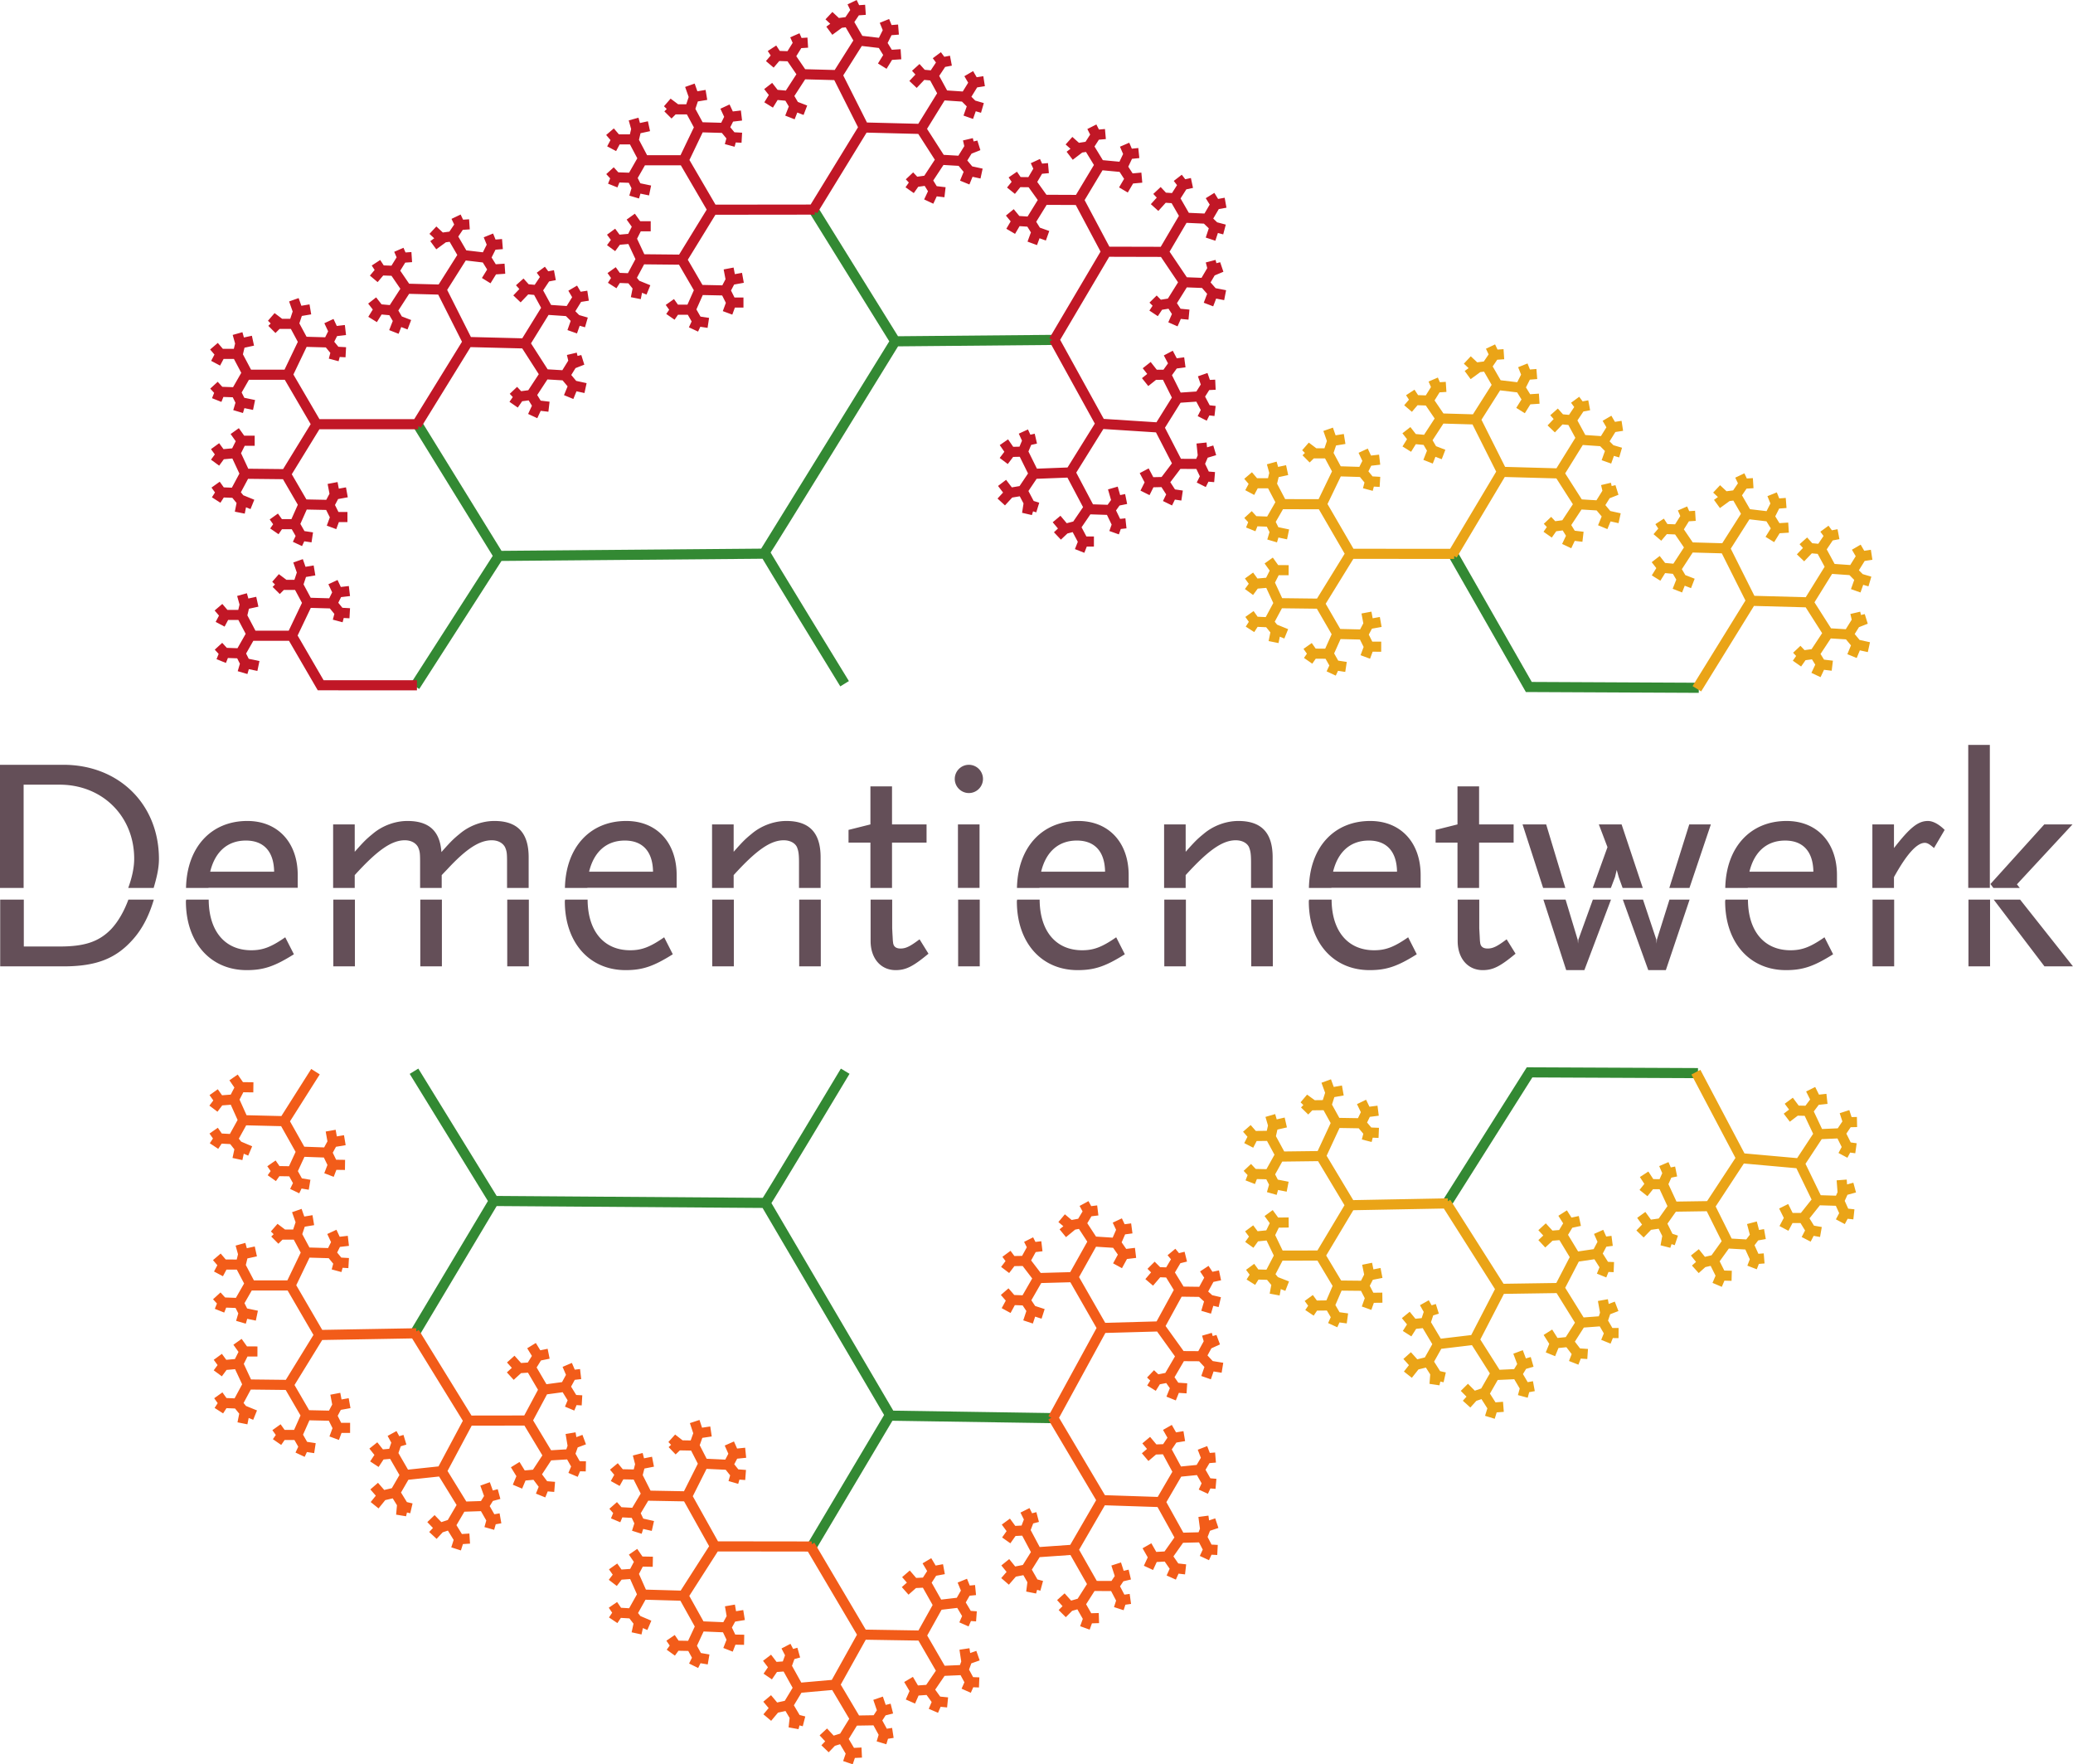 <?xml version="1.0" encoding="UTF-8"?> <svg xmlns="http://www.w3.org/2000/svg" xml:space="preserve" width="287.147" height="244.347"><path fill="none" stroke="#338933" stroke-width="1.4" d="m200.388 166.697 11.484-18.18 23.328.104m-33.956-71.905 10.524 18.428 23.544.112m-89.14 101.153-22.892-.348m-6.204-47.704s-10.992 18.328-11.044 18.24l-37.628-.268-11.056-17.968 11.056 17.968-11.024 18.453 11.024-18.453 37.628.268 17.244 29.372-10.908 18.348M57.484 95.044 69.08 76.992m47.912 17.7s-11.164-18.2-11.06-18.2c.1 0 18.072-29.221 18.072-29.221l22.192-.2-22.192.2-11.348-18.276 11.348 18.276-18.176 29.409-36.748.312-11.252-18.24m65.452 137.31 22.892.347z"></path><path fill="none" stroke="#eaa417" stroke-width="1.4" d="m195.75 60.781-.937-1.204m2.8 1.376-1.864-.172-.884 1.42m22.82-4.008-1.524-.14-1.288 1.348 1.288-1.348-.896-1.008m-17.388-1.572-1.836-.064-1 1.172 1-1.172-.692-1.056m4.216 3.6-1.688-2.48 1.124-1.808 1.308-.084-1.308.084-.476-1.1m5.88 5.528-4.84-.14-1.952 3 .824 1.408 1.52.584-1.52-.584-.624 1.584m21.332-3.056-1.46-2.696 1.228-1.836 1.22-.228-1.22.228-.728-.992m3.904 5.832 1.244-2.008 1.388-.212-1.388.212-.736-1.26m-6.62 7.64 2.896-4.668 3.088.212 1.156 1.168-.6 1.688.6-1.688 1.364.4m-2.972 7.332 1.148-1.84 1.272-.3-1.164.456-.308-1.308m-5.64 5.684-1.652.22-.788 1.124.788-1.124-.812-.86m-8.416-21.348-1.556.2-1.132-1.06 1.276 1.192-1.228.896m7.272 1.744.896-1.776 1.412-.112-1.412.112-.528-1.316m-3.5 2.72-1.5-2.6 1.068-1.572 1.308-.088-1.308.088-.544-1.148m12.244 21.844 2.804.172 1.16 1.392 1.676.368-1.676-.368-.664 1.608m-13.96-7.664-3.64-7.256 3.032-4.776 3.132.372 1.008 1.636 1.632-.108-1.632.108-.956 1.536m-9.444 19.996 6.868-11.508 7.932.22 2.728 4.272-1.888 2.864.892 1.452 1.564.184-1.564-.184-.696 1.476M189.65 89.557l-.532 1.428m-.304-3.104.836 1.676 1.672.004m-15.404-17.308.68 1.372 1.824.384-1.824-.384-.384 1.292m7.804 15.616.908 1.6 1.52.232-1.52-.232-.532 1.14m.848-5.476-1.224 2.736-2.132-.004-.756-1.068.756 1.068-.688.988m1.616-7.912 2.428 4.192 3.572.084.764-1.444-.3-1.6.3 1.6 1.676-.3m-13.812-16.54-1.524 2.656-2.208-.08-.836-.912.836.912-.46 1.14m2.908-6.384-2.36-.004-.912-1.068.912 1.068-.688 1.292m9.98 1.616-5.496-.012-1.44-2.74.384-1.596 1.752-.376-1.752.376-.376-1.368m7.8-1.328-2.168-.008-.924-.924 1 .752-.952.944m7.8 1.816 1.056 1.288 1.372.08-1.372-.08-.304 1.14m-13.736 18.384.984 1.216-.308 1.524.348-1.712 1.408.572m-2.336-7.104-1.988.172-.832-1.144.832 1.144-.836 1.14m4.148 1.548-1.42 2.644-1.904-.084-.756-1.064.756 1.064-.684 1.064m12.144-21.896-1.328-2.476.576-1.716-.568-1.62.568 1.62 1.716-.28m.82 15.904-4.26 6.908-5.66-.068-1.324-2.86.86-1.716-.952-1.332.952 1.332 1.808.008m22.928-2.26-14.352-.012-3.984-6.864 2.2-4.568 3.428.104.768-1.524-.664-1.428.664 1.428 1.62-.184m-1.3 116.079-.512 1.436m-.344-3.1.856 1.664 1.676-.02m-15.648-17.088.7 1.36 1.828.36-1.828-.36-.368 1.3m8.024 15.5.932 1.592 1.52.208-1.52-.208-.52 1.144m.772-5.488-1.184 2.752-2.132.028-.772-1.056.772 1.056-.672 1m1.5-7.936 2.488 4.156 3.576.036.744-1.456-.324-1.596.324 1.596 1.668-.324m-14.04-16.344-1.488 2.68-2.208-.048-.848-.904.848.904-.444 1.144m2.812-6.424-2.356.028-.924-1.056.924 1.056-.668 1.3m10 1.476-5.496.068-1.476-2.72.364-1.6 1.744-.4-1.744.4-.4-1.368m7.784-1.436-2.168.024-.936-.912 1.012.736-.94.964m7.824 1.704 1.072 1.272 1.372.056-1.372-.056-.292 1.144m-13.472 18.572 1 1.208-.284 1.524.32-1.716 1.416.552m-2.436-7.068-1.984.196-.848-1.132.848 1.132-.824 1.152m4.176 1.492-1.384 2.66-1.904-.052-.776-1.056.776 1.056-.672 1.072m11.836-22.064-1.36-2.46.548-1.724-.588-1.612.588 1.612 1.712-.304m1.048 15.892-4.168 6.968-5.656.012-1.368-2.84.836-1.728-.968-1.324.968 1.324 1.808-.02m22.052-2.644-13.504.252-4.084-6.808 2.136-4.596 3.432.056.744-1.536-.684-1.42.684 1.42 1.616-.208m26.452 15.592 1.492-.32m-2.456 1.924.964-1.604-.896-1.412m-6.312 22.292.792-1.312-.656-1.748.656 1.748 1.296-.372m8.972-14.972.86-1.628-.624-1.404.624 1.404 1.248-.16m-5.072 2.228 2.964-.44 1.14 1.8-.492 1.216.492-1.216 1.204.048m-7.54 2.892 2.232-4.3-1.852-3.06-1.628.132-1.188 1.108 1.188-1.108-1.152-1.252m-6.524 20.536 3.06-.14 1.12 1.904-.324 1.196.324-1.196 1.208-.224m-6.944.98 1.264 1.992-.412 1.34.412-1.34 1.46-.112m-4.004-9.288 2.944 4.64-1.536 2.684-1.552.536-1.26-1.272 1.26 1.272-.952 1.056m-5.316-5.864 1.16 1.832-.284 1.276.096-1.248 1.312.296m-2.664-7.556.52-1.584-.672-1.196.672 1.196 1.124-.352m22.884 1.7.5-1.484 1.448-.56-1.632.628-.268-1.492m-4.736 5.788 1.208 1.58-.516 1.32.516-1.32 1.416.096m-.928-4.332 2.992-.224.956 1.648-.492 1.212.492-1.212 1.264.008m-24.992 1.528-1.376 2.452-1.752.436-1.064 1.348 1.064-1.348-1.164-1.296m12.972-9.24 8.116-.12 2.984 4.808-1.696 2.656-1.908.196-.62 1.52.62-1.52-.972-1.532m-14.116-17.972 7.592 11.964-3.644 7.048-5.036.6-1.756-2.948-1.696.172-.848 1.332.848-1.332-1.028-1.26m56.824-29.764 1.516-.164m-2.64 1.66 1.124-1.496-.744-1.496m-8.584 21.52.92-1.224-.472-1.804.472 1.804 1.328-.236m10.472-13.964 1.028-1.528-.476-1.464.476 1.464 1.256-.028m-5.276 1.688 2.992-.132.952 1.912-.616 1.152.616-1.152 1.188.168m-7.796 2.1 2.664-4.048-1.524-3.236-1.636-.036-1.292.984 1.292-.984-1.016-1.364m-8.616 19.752 3.064.176.912 2.008-.444 1.156.444-1.156 1.228-.1m-7.012.26 1.052 2.112-.548 1.292.548-1.292 1.464.036m-3.024-9.648 2.452 4.92-1.804 2.512-1.604.372-1.12-1.4 1.12 1.4-1.056.948m-4.676-6.384.964 1.944-.416 1.24.224-1.232 1.276.428m-1.868-7.784.68-1.524-.544-1.26.544 1.26 1.156-.236m22.584 4.064.648-1.428 1.5-.408-1.684.46-.116-1.516m-5.312 5.268 1.044 1.696-.652 1.26.652-1.26 1.392.244m-.472-4.408 3 .092.78 1.736-.616 1.156.616-1.156 1.26.136m-25.02-1.064-1.62 2.292-1.792.256-1.192 1.232 1.192-1.232-1.02-1.408m13.856-7.852 8.088.724 2.468 5.088-1.964 2.468-1.916-.004-.768 1.448.768-1.448-.808-1.62m-12.156-18.572 6.288 11.916-4.356 6.636-5.068.076-1.44-3.112-1.704-.004-.98 1.232.98-1.232-.892-1.368m2.54-83.999-.936-1.204m2.8 1.376-1.864-.172-.884 1.424m22.82-4.012-1.524-.14-1.288 1.352 1.288-1.352-.896-1.004M232.41 73.33l-1.836-.068-.996 1.172.996-1.172-.688-1.052m4.212 3.6-1.688-2.48 1.128-1.808 1.304-.084-1.304.084-.48-1.104m5.88 5.528-4.84-.136-1.952 2.996.824 1.408 1.52.588-1.52-.588-.624 1.584m21.332-3.052-1.46-2.7 1.228-1.832 1.216-.232-1.216.232-.728-.992m3.904 5.828 1.244-2.004 1.388-.212-1.388.212-.736-1.264m-6.62 7.64 2.896-4.668 3.088.216 1.156 1.164-.6 1.688.6-1.688 1.364.404m-2.968 7.332 1.144-1.84 1.272-.3-1.164.456-.308-1.312m-5.644 5.684-1.648.224-.788 1.124.788-1.124-.812-.86m-8.416-21.348-1.556.196-1.132-1.06 1.276 1.196-1.228.892m7.272 1.748.896-1.78 1.412-.108-1.412.108-.528-1.312m-3.496 2.72-1.504-2.6 1.068-1.576 1.308-.084-1.308.084-.544-1.144m12.24 21.844 2.812.172 1.152 1.392 1.676.368-1.676-.368-.66 1.604m-13.964-7.66-3.636-7.26 3.036-4.772 3.128.372 1.004 1.632 1.636-.104-1.636.104-.952 1.54M235.045 95.39l7.528-12.184 7.936.216 2.724 4.276-1.888 2.86.896 1.452 1.564.188-1.564-.188-.696 1.476"></path><path fill="none" stroke="#c11726" stroke-width="1.4" d="m33.295 90.488.684 1.368 1.816.38-1.816-.38-.38 1.296m1.212-5.328-1.516 2.664-2.196-.076-.836-.912.836.912-.456 1.14m2.88-6.388h-2.348l-.912-1.068.912 1.068-.684 1.292m9.944 1.592h-5.472l-1.44-2.732.38-1.6 1.74-.38-1.74.38-.38-1.368M41.287 81h-2.16l-.92-.924.996.748-.944.952m7.772 1.796 1.052 1.284 1.364.076-1.364-.076L46.779 86m-4.164-2.524L41.287 81l.568-1.712-.568-1.62.568 1.62L43.563 79m14.192 15.908-13.336-.004-3.984-6.856 2.18-4.572 3.416.096.756-1.524-.664-1.428.664 1.428 1.616-.192M162.61 50.38l1.512-.2m-2.6 1.72 1.088-1.52-.78-1.48m-8.052 21.724.888-1.244-.516-1.792.516 1.792 1.324-.268m10.128-14.216.984-1.556-.508-1.452.508 1.452 1.256-.06m-5.232 1.82 2.992-.204.996 1.884-.588 1.168.588-1.168 1.192.14m-7.744 2.288 2.564-4.108-1.604-3.2-1.632.004-1.272 1.016 1.272-1.016-1.052-1.336m-8.128 19.956 3.068.1.96 1.988-.416 1.164.416-1.164 1.224-.132m-7 .432 1.1 2.084-.516 1.308.516-1.308 1.464.004m-3.256-9.572 2.568 4.856-1.744 2.556-1.588.412-1.152-1.372 1.152 1.372-1.036.976m-4.832-6.268 1.012 1.92-.384 1.248.192-1.236 1.288.396m-2.06-7.736.64-1.536-.572-1.248.572 1.248 1.156-.268m22.676 3.504.612-1.44 1.488-.444-1.672.496-.156-1.508m-5.176 5.396 1.084 1.672-.62 1.272.62-1.272 1.4.208m-.58-4.392 3 .012.82 1.72-.584 1.168.584-1.168 1.264.104m-25.036-.452-1.568 2.336-1.784.296-1.164 1.264 1.164-1.264-1.052-1.38m13.66-8.188 8.1.52 2.596 5.032-1.904 2.512-1.92.044-.732 1.464.732-1.464-.844-1.6m-12.5-18.24 6.472 11.732-4.192 6.74-5.064.196-1.52-3.072-1.704.036-.948 1.256.948-1.256-.924-1.344m1.788-30.652-.968-1.18m2.832 1.304-1.864-.124-.848 1.444m22.712-4.572-1.528-.104-1.252 1.384 1.252-1.384-.92-.98m-17.42-1.144-1.84-.02-.964 1.196.964-1.196-.712-1.04m4.3 3.496-1.748-2.436 1.08-1.836 1.304-.116-1.304.116-.504-1.092m6.016 5.384-4.844-.02-1.88 3.044.864 1.388 1.532.548-1.532-.548-.588 1.6m21.252-3.58-1.528-2.66 1.184-1.864 1.212-.26-1.212.26-.752-.972m4.048 5.732 1.192-2.036 1.38-.248-1.38.248-.768-1.244m-6.432 7.8 2.784-4.736 3.092.14 1.184 1.136-.56 1.7.56-1.7 1.372.364m-2.788 7.408 1.1-1.872 1.264-.328-1.152.484-.34-1.304m-5.5 5.82-1.644.264-.76 1.144.76-1.144-.832-.84m-8.94-21.136-1.548.24-1.16-1.036 1.304 1.164-1.208.924m7.316 1.568.852-1.8 1.408-.144-1.408.144-.56-1.3m-3.432 2.804-1.564-2.564 1.028-1.6 1.308-.116-1.308.116-.568-1.128m12.772 21.532 2.812.108 1.188 1.36 1.688.328-1.688-.328-.62 1.624m-14.148-7.316-3.812-7.168 2.912-4.848 3.14.296 1.044 1.608 1.632-.148-1.632.148-.916 1.56m-9.664 20.904 7.296-12.352 7.936.02 2.832 4.204-1.816 2.908.928 1.432 1.568.148-1.568-.148-.656 1.492m-55.124-31.804-.94-1.204m2.804 1.372-1.864-.168-.88 1.424m22.812-4.06-1.524-.14-1.284 1.356 1.284-1.356-.904-1.004M109.463 7.8l-1.836-.06-.996 1.172.996-1.172-.692-1.056m4.22 3.592L109.463 7.8l1.124-1.812 1.304-.084-1.304.084-.484-1.1m5.896 5.516-4.844-.128-1.944 3.004.828 1.404 1.52.584-1.52-.584-.62 1.584m21.324-3.1-1.464-2.692 1.224-1.84 1.216-.232-1.216.232-.732-.988m3.92 5.82 1.236-2.004 1.388-.22-1.388.22-.74-1.264m-6.604 7.656 2.888-4.676 3.088.208 1.16 1.164-.596 1.688.596-1.688 1.364.396m-2.956 7.34 1.144-1.844 1.272-.3-1.164.46-.308-1.312m-5.632 5.696-1.648.228-.788 1.124.788-1.124-.812-.86m-8.464-21.328-1.556.2-1.136-1.06 1.276 1.192-1.224.896m7.276 1.732.892-1.78 1.412-.112-1.412.112-.532-1.312m-3.492 2.724-1.504-2.592 1.064-1.58 1.304-.088-1.304.088-.548-1.144m12.292 21.82 2.804.164 1.16 1.388 1.676.364-1.676-.364-.656 1.608m-13.98-7.628L116 10.404l3.02-4.784 3.132.368 1.008 1.632 1.636-.108-1.636.108-.952 1.54m-9.612 20.004 7.056-11.508 7.932.2 2.74 4.268-1.884 2.864.896 1.452 1.564.184-1.564-.184-.692 1.476M101.307 41.9l-.528 1.432m-.308-3.104.836 1.672h1.676M87.539 24.632 88.223 26l1.824.38-1.824-.38-.38 1.292m7.836 15.6.912 1.596 1.524.228-1.524-.228-.532 1.14m.836-5.476-1.216 2.74h-2.132l-.76-1.068.76 1.068-.684.988m1.596-7.916 2.436 4.188 3.576.076.76-1.448-.304-1.596.304 1.596 1.676-.304M89.059 21.968l-1.52 2.664-2.208-.076-.836-.916.836.916-.456 1.14m2.892-6.392h-2.36l-.912-1.064.912 1.064-.684 1.292m9.984 1.596H89.21l-1.444-2.736.38-1.596 1.748-.38-1.748.38-.38-1.372m7.796-1.344h-2.168l-.924-.924 1 .748-.948.952m7.804 1.796 1.06 1.284 1.368.076-1.368-.076-.308 1.14M87.387 38.552l.988 1.22-.304 1.52.34-1.712 1.408.572m-2.352-7.1-1.984.176-.836-1.14.836 1.14-.836 1.14m4.156 1.54-1.416 2.644-1.904-.076-.76-1.064.76 1.064-.684 1.068m12.1-21.924-1.336-2.476.572-1.716-.572-1.62.572 1.62 1.716-.284m.856 15.9-4.248 6.92-5.656-.056-1.336-2.856.86-1.716-.956-1.332.956 1.332h1.808m22.728-2.308-14.156.016-4-6.852 2.192-4.572 3.428.096.76-1.524-.664-1.428.664 1.428 1.62-.192M52.49 42.82l-.94-1.204m2.804 1.372-1.864-.168-.88 1.424m22.808-4.064-1.524-.136-1.284 1.352 1.284-1.352-.9-1.004m-17.388-1.532-1.84-.064-.992 1.176.992-1.176-.688-1.052m4.22 3.592-1.692-2.476 1.12-1.812 1.308-.088-1.308.088-.48-1.1m5.892 5.516-4.84-.128-1.944 3.004.828 1.404 1.52.584-1.52-.584-.62 1.584m21.324-3.1-1.468-2.696 1.224-1.836 1.22-.232-1.22.232-.728-.988m3.916 5.82 1.24-2.008 1.388-.216-1.388.216-.74-1.26m-6.604 7.656 2.888-4.676 3.088.208 1.156 1.164-.596 1.688.596-1.688 1.368.396m-2.956 7.34 1.14-1.844 1.272-.3-1.164.456L79.21 49m-5.628 5.696-1.652.224-.784 1.128.784-1.128-.812-.86m-8.464-21.328-1.552.204-1.136-1.06 1.276 1.192-1.224.896m7.276 1.732.892-1.78 1.412-.112-1.412.112-.532-1.312m-3.492 2.724-1.508-2.596 1.064-1.576 1.308-.088-1.308.088-.544-1.144m12.288 21.816 2.808.168 1.16 1.388 1.676.364-1.676-.364-.66 1.608m-13.976-7.628-3.656-7.252 3.024-4.784 3.132.368 1.008 1.632 1.636-.112-1.636.112-.952 1.54M57.7 58.864l7.096-11.5 7.932.2 2.736 4.264-1.88 2.868.892 1.448 1.568.184-1.568-.184-.688 1.48M46.45 71.608l-.528 1.432m-.308-3.108.836 1.676h1.676M32.679 54.336l.688 1.372 1.824.38-1.824-.38L32.983 57m7.84 15.596.912 1.6 1.52.228-1.52-.228-.532 1.14m.836-5.476-1.216 2.736H38.69l-.76-1.064.76 1.064-.684.992m1.596-7.916 2.436 4.188 3.576.072.76-1.444-.304-1.596.304 1.596 1.676-.304M34.203 51.676l-1.524 2.66-2.204-.076-.836-.912.836.912-.456 1.144m2.888-6.392H30.55l-.912-1.064.912 1.064-.684 1.292M39.85 51.9h-5.496l-1.448-2.736.384-1.6 1.748-.38-1.748.38-.384-1.368m7.8-1.344h-2.168l-.924-.928 1 .752-.952.948m7.808 1.8 1.056 1.284 1.372.076-1.372-.076-.304 1.14M32.527 68.26l.992 1.216L33.215 71l.34-1.712 1.408.572m-2.352-7.104-1.984.18-.836-1.144.836 1.144-.836 1.14m4.152 1.536-1.416 2.648-1.9-.076-.76-1.064.76 1.064-.684 1.068m12.096-21.924-1.332-2.476.572-1.716-.572-1.62.572 1.62 1.712-.288m.86 15.904-4.248 6.92-5.66-.06-1.332-2.856.856-1.712-.952-1.336.952 1.336h1.812m22.656-2.292H43.85l-4-6.852 2.188-4.572 3.432.096.76-1.528-.668-1.428.668 1.428 1.62-.188"></path><path fill="none" stroke="#f25c19" stroke-width="1.4" d="m162.535 199.145 1.508-.248m-2.548 1.8 1.04-1.552-.828-1.456m-7.376 21.964.852-1.271-.572-1.777.572 1.777 1.312-.313m9.684-14.52.936-1.584-.552-1.436.552 1.436 1.256-.104m-5.176 1.984 2.984-.296 1.052 1.852-.548 1.188.548-1.188 1.2.104m-7.672 2.524 2.436-4.184-1.7-3.148-1.632.056-1.24 1.052 1.24-1.052-1.092-1.304m-7.508 20.196 3.068.008 1.024 1.956-.38 1.18.38-1.18 1.22-.168m-6.988.644 1.168 2.052-.476 1.32.476-1.32 1.464-.043m-3.552-9.465 2.716 4.776-1.66 2.608-1.58.456-1.196-1.332 1.196 1.332-1.004 1.008m-5.024-6.108 1.072 1.88-.344 1.26.156-1.236 1.296.356m-2.296-7.676.592-1.552-.612-1.228.612 1.228 1.144-.3m22.772 2.8.568-1.46 1.476-.492-1.656.552-.2-1.504m-5.008 5.552 1.132 1.64-.58 1.293.58-1.293 1.408.16m-.72-4.372 3-.076.876 1.693-.552 1.188.552-1.188 1.264.067m-25.036.32-1.496 2.388-1.772.348-1.124 1.296 1.124-1.296-1.092-1.352m13.396-8.604 8.112.268 2.748 4.948-1.82 2.572-1.916.104-.688 1.488.688-1.488-.896-1.571m-13.06-17.845 6.832 11.524-3.98 6.868-5.056.353-1.612-3.029-1.704.092-.912 1.288.912-1.288-.964-1.312m.836-30.696-1-1.152m2.872 1.22-1.872-.068-.8 1.468m22.564-5.268-1.532-.055-1.212 1.42 1.212-1.42-.952-.953m-17.448-.604-1.836.032-.932 1.225.932-1.225-.748-1.012m4.404 3.36-1.82-2.38 1.024-1.872 1.3-.156-1.3.156-.54-1.076m6.18 5.196-4.844.132-1.78 3.1.904 1.36 1.548.5-1.548-.5-.536 1.617m21.128-4.233-1.604-2.612 1.124-1.9 1.2-.296-1.2.296-.784-.943m4.22 5.595 1.132-2.068 1.372-.292-1.372.292-.804-1.22m-6.188 7.996 2.636-4.82 3.092.04 1.22 1.1-.508 1.72.508-1.72 1.384.324m-2.56 7.488 1.04-1.904 1.256-.368-1.14.52-.376-1.288m-5.32 5.984-1.636.316-.724 1.164.724-1.164-.856-.816m-9.588-20.848-1.54.284-1.188-.996 1.336 1.12-1.176.964m7.356 1.34.796-1.824 1.408-.188-1.408.188-.6-1.28m-3.34 2.904-1.644-2.512.98-1.631 1.3-.157-1.3.157-.604-1.112m13.432 21.131 2.812.016 1.232 1.324 1.696.276-1.696-.276-.572 1.644m-14.368-6.88-4.032-7.044 2.764-4.936 3.144.2 1.096 1.576 1.628-.196-1.628.196-.868 1.588m-8.96 21.168 6.856-12.552 7.936-.22 2.96 4.116-1.728 2.96.972 1.4 1.572.104-1.572-.104-.612 1.516M46.119 161.31l-.548 1.424m-.264-3.108.812 1.684 1.672.024m-7.316.888.892 1.608 1.516.253-1.516-.253-.548 1.136m.912-5.468-1.256 2.724-2.132-.032-.744-1.072.744 1.072-.696.98m1.708-7.892 2.376 4.22 3.576.128.78-1.436-.284-1.6.284 1.6 1.676-.28m-15.52-.14.972 1.228-.324 1.52.368-1.708 1.396.592m-2.252-7.136-1.988.152-.82-1.156.82 1.156-.852 1.128m4.132 1.596-1.452 2.628-1.9-.104-.748-1.076.748 1.076-.7 1.056m14.056-10.3-4.344 6.856-5.66-.136-1.292-2.876.88-1.7-.932-1.348.932 1.348 1.812.024m11.724 47.16-.528 1.433m-.304-3.109.832 1.676 1.676.004m-15.424-17.292.684 1.368 1.824.384-1.824-.384-.38 1.296m7.816 15.608.908 1.596 1.524.232-1.524-.232-.532 1.14m.844-5.475-1.22 2.74-2.132-.005-.76-1.068.76 1.068-.684.988m1.604-7.912 2.432 4.189 3.576.08.764-1.445-.304-1.6.304 1.6 1.672-.3m-13.828-16.528-1.524 2.66-2.208-.08-.836-.912.836.913-.456 1.143m2.9-6.388-2.36-.004-.912-1.068.912 1.068-.684 1.292m9.98 1.604-5.496-.004-1.44-2.736.384-1.595 1.748-.38-1.748.38-.38-1.373m7.8-1.336-2.168-.003-.924-.929 1 .756-.952.944m7.804 1.808 1.056 1.288 1.368.08-1.368-.08-.308 1.14m-13.716 18.393.984 1.22-.304 1.52.344-1.709 1.408.572m-2.344-7.103-1.984.175-.836-1.144.836 1.144-.84 1.14m4.156 1.544-1.42 2.64-1.904-.076-.76-1.064.76 1.064-.684 1.064m12.124-21.908-1.328-2.476.572-1.716-.568-1.616.568 1.616 1.716-.284m.836 15.904-4.256 6.916-5.656-.064-1.332-2.86.86-1.712-.952-1.336.952 1.336 1.808.004m22.012-2.52-13.436.236-3.992-6.86 2.196-4.568 3.432.1.76-1.524-.664-1.428.664 1.428 1.624-.188M74.5 187.79l1.496-.304m-2.48 1.892.984-1.588-.876-1.428m-6.604 22.212.804-1.304-.632-1.756.632 1.756 1.304-.352m9.168-14.856.88-1.616-.604-1.416.604 1.416 1.252-.144m-5.104 2.16 2.972-.4 1.116 1.812-.508 1.209.508-1.209 1.204.068m-7.576 2.792 2.284-4.272-1.808-3.084-1.632.112-1.2 1.096 1.2-1.096-1.136-1.264m-6.792 20.448 3.064-.1 1.092 1.916-.336 1.193.336-1.193 1.212-.212m-6.956.892 1.236 2.008-.428 1.336.428-1.336 1.46-.092m-3.88-9.34 2.88 4.68-1.568 2.669-1.56.511-1.24-1.288 1.24 1.288-.968 1.044m-5.236-5.932 1.136 1.844-.3 1.272.112-1.244 1.308.308m-2.564-7.588.54-1.572-.656-1.208.656 1.208 1.128-.34m22.86 2 .52-1.48 1.452-.54-1.636.608-.252-1.5m-4.812 5.728 1.192 1.596-.532 1.312.532-1.312 1.412.116m-.872-4.348 2.996-.18.936 1.66-.508 1.204.508-1.204 1.264.025m-25.012 1.2-1.408 2.435-1.76.412-1.08 1.336 1.08-1.336-1.14-1.312m13.088-9.072 8.12-.012 2.916 4.844-1.732 2.636-1.908.169-.636 1.512.636-1.512-.948-1.54m-13.956-18.285 7.508 12.188-3.736 7-5.044.537-1.716-2.973-1.696.152-.868 1.32.868-1.32-1.012-1.276M101.4 227.07l-.556 1.42m-.248-3.107.804 1.687 1.676.032m-15.116-17.56.66 1.384 1.816.412-1.816-.412-.408 1.284m7.544 15.744.88 1.612 1.516.26-1.516-.26-.556 1.132m.944-5.464-1.268 2.72-2.132-.04-.74-1.08.74 1.08-.704.972m1.744-7.884 2.36 4.232 3.572.149.788-1.437-.276-1.6.276 1.6 1.68-.272M89.531 206.91l-1.572 2.632-2.208-.12-.816-.927.816.927-.476 1.132m3.012-6.332-2.356-.048-.896-1.08.896 1.08-.712 1.28m9.952 1.784-5.492-.1-1.396-2.764.412-1.591 1.756-.345-1.756.345-.356-1.377m7.824-1.2-2.168-.04-.908-.94.988.769-.972.931m7.772 1.944 1.036 1.304 1.368.104-1.368-.104-.328 1.136m-14.04 18.148.964 1.24-.332 1.516.376-1.708 1.396.596m-2.216-7.144-1.988.14-.816-1.156.816 1.156-.86 1.124m4.128 1.62-1.468 2.616-1.9-.112-.74-1.08.74 1.08-.704 1.052m12.508-21.688-1.284-2.504.604-1.7-.54-1.632.54 1.632 1.72-.256m.556 15.916-4.38 6.836-5.652-.16-1.28-2.884.888-1.696-.928-1.352.928 1.352 1.808.033m22.012-2.112-13.396-.017-3.872-6.928 2.276-4.528 3.428.16.792-1.508-.64-1.444.64 1.444 1.62-.164m25.964 16.4 1.5-.276m-2.516 1.848 1.016-1.572-.856-1.44m-6.992 22.088.832-1.288-.604-1.763.604 1.763 1.304-.328m9.428-14.692.912-1.6-.58-1.424.58 1.424 1.252-.124m-5.14 2.072 2.976-.348 1.088 1.832-.528 1.2.528-1.2 1.2.088m-7.624 2.66 2.36-4.232-1.756-3.116-1.632.08-1.22 1.08 1.22-1.08-1.112-1.284m-7.152 20.329 3.064-.049 1.06 1.94-.36 1.184.36-1.184 1.216-.188m-6.976.764 1.204 2.028-.452 1.332.452-1.332 1.46-.068m-3.716-9.4 2.804 4.728-1.62 2.636-1.568.488-1.22-1.312 1.22 1.312-.984 1.024m-5.132-6.024 1.104 1.864-.324 1.269.136-1.245 1.304.336m-2.432-7.632.564-1.568-.628-1.215.628 1.215 1.14-.32m22.82 2.405.544-1.473 1.464-.512-1.648.58-.228-1.504m-4.908 5.644 1.164 1.616-.56 1.304.56-1.304 1.408.14m-.796-4.36 3-.131.904 1.675-.532 1.2.532-1.2 1.264.049m-25.028.76-1.452 2.407-1.764.384-1.104 1.316 1.104-1.316-1.12-1.332m13.248-8.84 8.116.132 2.832 4.896-1.776 2.604-1.916.136-.66 1.5.66-1.5-.92-1.56m-13.648-18.584 7.312 12.376-3.864 6.936-5.048.444-1.664-3-1.7.12-.892 1.304.892-1.304-.988-1.296"></path><path fill="#644f58" d="M135.684 114.176h-2.992v8.793h2.992zm-114.4 8.797c.384-1.312.732-2.645.732-4.009 0-7.58-5.544-13.044-13.24-13.044H0v17.053h3.272v-14.3h4.984c5.944 0 10.332 4.388 10.332 10.251 0 1.32-.34 2.716-.824 4.049zm7.832-2.252c.68-2.793 2.432-4.309 4.944-4.309 2.476 0 3.872 1.516 3.912 4.309zm-.24 2.231H41.24v-1.755c0-4.504-2.752-7.497-6.98-7.497-5.06 0-8.384 3.688-8.492 9.273h3.112c0-.009-.004-.013-.004-.02m44.352.02v-4.249c0-3.391-1.556-5.024-4.748-5.024-1.676 0-3.468.637-4.824 1.797-.88.715-1.236 1.075-2.512 2.512-.2-2.912-1.716-4.309-4.708-4.309-1.676 0-3.468.637-4.824 1.797-.88.715-1.24 1.075-2.476 2.472v-3.793h-2.992v8.797h2.992v-1.776c3.152-3.469 5.108-4.824 6.94-4.824.84 0 1.516.355 1.836.955.24.56.28.8.28 2.117v3.528h2.992v-1.776l.836-.876c2.632-2.833 4.428-3.948 6.1-3.948.84 0 1.516.355 1.836.955.24.56.28.8.28 2.117v3.528Zm8.372-2.252c.68-2.793 2.436-4.309 4.948-4.309 2.472 0 3.868 1.516 3.908 4.309zm-.24 2.231h12.368v-1.755c0-4.504-2.752-7.497-6.98-7.497-5.06 0-8.384 3.688-8.496 9.273h3.112c0-.009-.004-.013-.004-.02m32.308.02v-4.249c0-3.391-1.556-5.024-4.748-5.024-1.676 0-3.468.637-4.824 1.797-.88.715-1.236 1.075-2.472 2.472v-3.793h-2.992v8.797h2.992v-1.776c3.148-3.469 5.104-4.824 6.94-4.824.836 0 1.552.355 1.832.955.2.52.28.917.28 2.117v3.528zm9.892-6.28h4.784v-2.517h-4.784v-5.264h-2.992v5.264l-3.032.76v1.757h3.032v6.28h2.992zm12.6-8.817a1.958 1.958 0 0 0-1.952-1.956c-1.08 0-1.956.88-1.956 1.956s.876 1.956 1.956 1.956c1.076 0 1.952-.88 1.952-1.956m8.056 12.845c.68-2.793 2.432-4.309 4.948-4.309 2.472 0 3.868 1.516 3.908 4.309zm-.24 2.231h12.364v-1.755c0-4.504-2.752-7.497-6.98-7.497-5.056 0-8.38 3.688-8.492 9.273h3.112c0-.009-.004-.013-.004-.02m32.308.02v-4.249c0-3.391-1.556-5.024-4.748-5.024-1.676 0-3.468.637-4.824 1.797-.88.715-1.236 1.075-2.476 2.472v-3.793h-2.988v8.797h2.988v-1.776c3.152-3.469 5.108-4.824 6.94-4.824.84 0 1.556.355 1.836.955.2.52.28.917.28 2.117v3.528zm8.372-2.252c.68-2.793 2.436-4.309 4.948-4.309 2.472 0 3.868 1.516 3.908 4.309zm-.236 2.231h12.364v-1.755c0-4.504-2.752-7.497-6.98-7.497-5.06 0-8.384 3.688-8.496 9.273h3.112v-.02m20.46-6.26h4.784v-2.517h-4.784v-5.264h-2.992v5.264l-3.032.76v1.757h3.032v6.28h2.992zm11.944 6.28-2.652-8.797H210.9l2.848 8.797zm10.728 0-2.932-8.797h-3.152l1.196 3.152-2.04 5.645h2.512l.568-1.497.24-.995.276.995.54 1.497zm6.468 0 2.964-8.797h-2.992l-2.76 8.797zm8.308-2.252c.676-2.793 2.432-4.309 4.944-4.309 2.476 0 3.872 1.516 3.912 4.309zm-.24 2.231h12.364v-1.755c0-4.504-2.752-7.497-6.98-7.497-5.06 0-8.384 3.688-8.492 9.273h3.112c0-.009-.004-.013-.004-.02m25.804-5.504 1.476-2.512c-.796-.8-1.636-1.237-2.312-1.237-1.356 0-2.472.876-4.708 3.749v-3.273h-2.992v8.797h2.992v-1.497c1.716-3.112 3.152-4.748 4.268-4.748.36 0 .68.2 1.276.72m7.736-14.28h-2.992v19.8h2.992zm3.752 19.305 7.696-8.297h-3.908l-7.46 8.257.408.54h3.656l-.392-.5M276.167 124.594l7.028 9.243h3.948l-7.32-9.243zm-3.5 9.243h2.992v-9.243h-2.992Zm-13.284 0h2.992v-9.243h-2.992zm-20.384-9.243c0 .083-.036.147-.036.231 0 5.7 3.39 9.532 8.416 9.532 2.354 0 3.868-.52 6.54-2.196l-1.196-2.352c-1.952 1.356-3.108 1.796-4.706 1.796-3.656 0-5.88-2.656-5.896-7.011zm-14.206 0 3.522 9.763h2.434l3.29-9.763h-2.79l-1.74 5.535-.038.556-.04-.556-1.846-5.535zm-11.006 0 3.16 9.763h2.516l3.688-9.763h-2.514l-2.016 5.575-.038.516-.04-.516-1.682-5.575zm-11.874 0v5.735c0 2.392 1.396 4.028 3.47 4.028 1.436 0 2.432-.52 4.548-2.275l-1.236-1.993c-1.276.957-1.876 1.276-2.632 1.276-.642 0-1-.28-1.04-.876-.04-.2-.04-.56-.076-1.12l-.044-.796v-3.98zm-20.582 0c0 .083-.038.147-.038.231 0 5.7 3.388 9.532 8.418 9.532 2.352 0 3.866-.52 6.538-2.196l-1.194-2.352c-1.956 1.356-3.112 1.796-4.71 1.796-3.65 0-5.874-2.656-5.894-7.011zm-8.012 9.243h2.99v-9.243h-2.99zm-12.044 0h2.992v-9.243h-2.992zm-20.386-9.243c-.002.083-.036.147-.036.231 0 5.7 3.388 9.532 8.414 9.532 2.354 0 3.87-.52 6.542-2.196l-1.196-2.352c-1.954 1.356-3.112 1.796-4.708 1.796-3.656 0-5.874-2.656-5.896-7.011zm-8.17 9.243h2.992v-9.243h-2.993zm-12.125-9.243v5.735c0 2.392 1.396 4.028 3.468 4.028 1.436 0 2.432-.52 4.548-2.275l-1.236-1.993c-1.276.957-1.876 1.276-2.636 1.276-.636 0-.996-.28-1.036-.876-.04-.2-.04-.56-.08-1.12l-.04-.796v-3.98zm-9.892 9.243h2.992v-9.243h-2.992zm-12.044 0h2.992v-9.243h-2.992zm-20.384-9.243c-.004.083-.036.147-.036.231 0 5.7 3.388 9.532 8.416 9.532 2.352 0 3.868-.52 6.54-2.196l-1.196-2.352c-1.956 1.356-3.112 1.796-4.708 1.796-3.652 0-5.876-2.656-5.896-7.011zm-8.012 9.243h2.992v-9.243h-2.992zm-12.044 0h2.992v-9.243h-2.992zm-12.048 0h2.992v-9.243H46.17zm-20.384-9.243c0 .083-.036.147-.036.231 0 5.7 3.392 9.532 8.416 9.532 2.356 0 3.868-.52 6.544-2.196l-1.2-2.352c-1.952 1.356-3.108 1.796-4.704 1.796-3.656 0-5.88-2.656-5.896-7.011zm-25.76 0v9.243h8.736c4.588 0 7.34-1.076 9.732-3.827 1.364-1.557 2.224-3.44 2.812-5.416h-3.524c-.572 1.551-1.372 3.007-2.4 4.1-1.676 1.715-3.628 2.391-7.1 2.391H3.298v-6.491H.026"></path></svg> 
